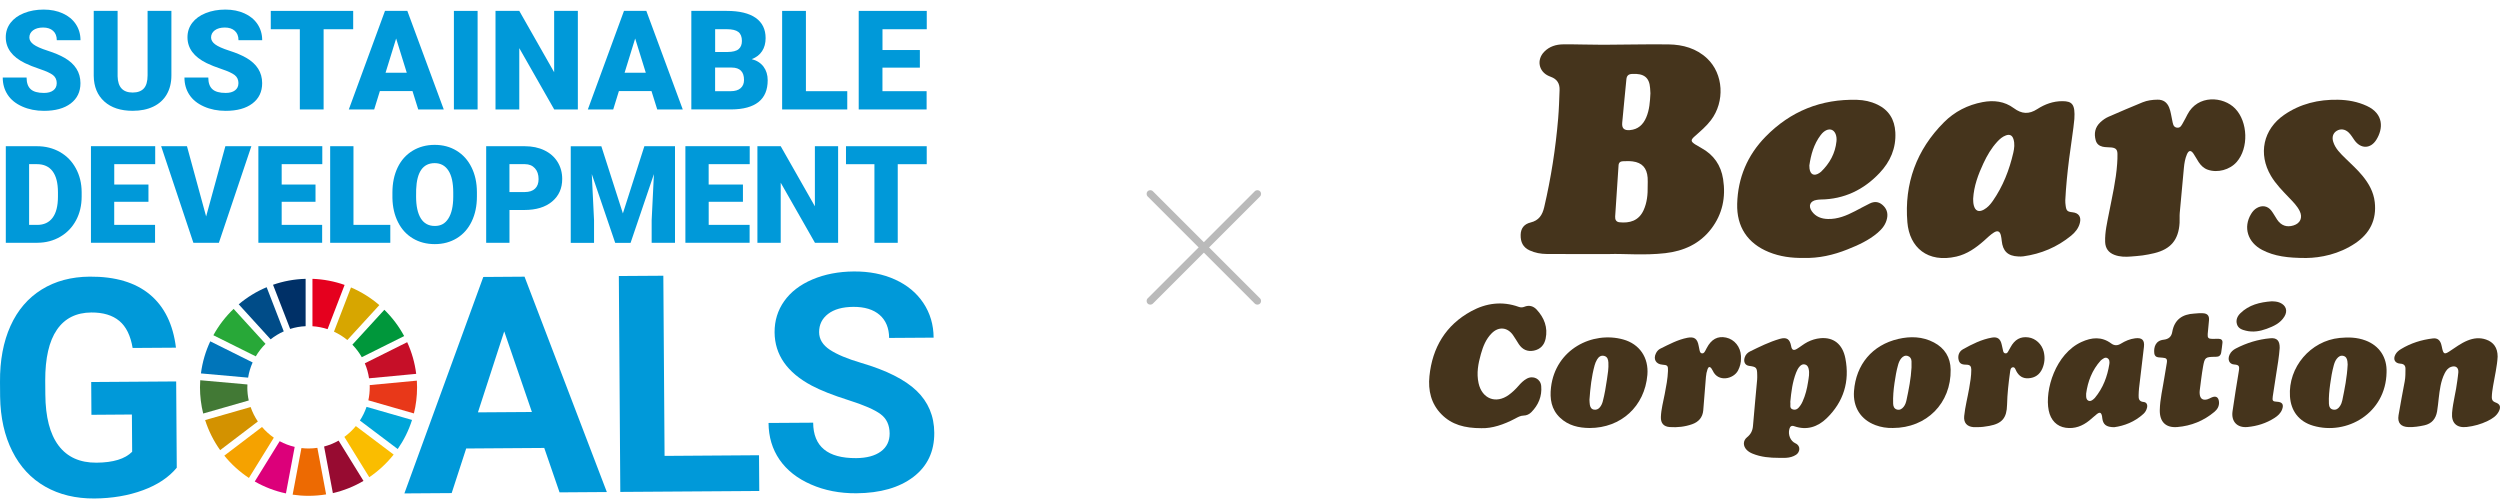 <svg width="677" height="135" viewBox="0 0 677 135" fill="none" xmlns="http://www.w3.org/2000/svg">
<g clip-path="url(#clip0_85_61326)">
<path d="M47.876 126.646C45.723 129.253 42.672 131.297 38.721 132.749C34.771 134.21 30.387 134.951 25.568 134.99C20.512 135.02 16.058 133.953 12.236 131.771C8.405 129.589 5.442 126.4 3.339 122.213C1.216 118.016 0.12 113.089 0.031 107.411L0.001 103.432C-0.038 97.596 0.91 92.541 2.845 88.255C4.781 83.97 7.595 80.692 11.288 78.401C14.982 76.11 19.317 74.955 24.294 74.915C31.226 74.866 36.657 76.485 40.598 79.763C44.528 83.042 46.878 87.841 47.648 94.15L35.917 94.229C35.354 90.882 34.159 88.443 32.312 86.903C30.466 85.362 27.938 84.602 24.728 84.621C20.63 84.651 17.52 86.211 15.406 89.302C13.283 92.393 12.236 96.984 12.246 103.057L12.276 106.789C12.315 112.921 13.51 117.542 15.861 120.663C18.211 123.783 21.637 125.323 26.131 125.294C30.654 125.264 33.873 124.277 35.788 122.331L35.719 112.25L24.758 112.329L24.699 103.452L47.708 103.294L47.866 126.627L47.876 126.646Z" fill="#0099D9"/>
<path d="M147.367 121.304L126.244 121.452L122.314 133.528L109.506 133.617L130.876 75.004L142.044 74.925L164.332 133.242L151.524 133.331L147.387 121.314L147.367 121.304ZM129.424 111.667L144.039 111.568L136.544 89.736L129.424 111.667Z" fill="#0099D9"/>
<path d="M179.956 123.457L205.542 123.279L205.611 132.956L167.977 133.212L167.582 74.747L179.63 74.668L179.965 123.457H179.956Z" fill="#0099D9"/>
<path d="M240.914 117.374C240.895 115.103 240.085 113.355 238.465 112.151C236.846 110.946 233.952 109.682 229.765 108.359C225.578 107.036 222.26 105.722 219.821 104.429C213.155 100.884 209.808 96.075 209.758 90.003C209.739 86.843 210.608 84.019 212.375 81.531C214.143 79.042 216.681 77.087 220.009 75.675C223.337 74.263 227.069 73.542 231.217 73.513C235.394 73.483 239.117 74.214 242.396 75.705C245.674 77.196 248.222 79.309 250.049 82.054C251.876 84.799 252.804 87.929 252.824 91.434L240.776 91.513C240.756 88.837 239.897 86.764 238.209 85.283C236.51 83.811 234.14 83.081 231.089 83.1C228.146 83.12 225.855 83.762 224.235 85.016C222.606 86.27 221.806 87.919 221.816 89.953C221.826 91.859 222.794 93.439 224.719 94.713C226.645 95.986 229.469 97.171 233.192 98.267C240.065 100.282 245.072 102.809 248.222 105.831C251.372 108.862 252.972 112.654 253.001 117.206C253.031 122.262 251.145 126.251 247.343 129.154C243.531 132.057 238.386 133.528 231.908 133.578C227.415 133.607 223.307 132.817 219.604 131.188C215.901 129.569 213.067 127.327 211.101 124.483C209.136 121.63 208.149 118.322 208.119 114.54L220.206 114.461C220.246 120.909 224.127 124.108 231.839 124.059C234.703 124.039 236.935 123.437 238.534 122.262C240.134 121.087 240.924 119.457 240.914 117.364V117.374Z" fill="#0099D9"/>
<path d="M69.266 96.5C69.997 95.256 70.885 94.12 71.903 93.113L63.262 83.644C61.089 85.717 59.233 88.126 57.781 90.783L69.266 96.5Z" fill="#28A838"/>
<path d="M90.438 89.814C91.741 90.417 92.966 91.177 94.062 92.085L102.722 82.626C100.441 80.661 97.854 79.032 95.049 77.837L90.438 89.814Z" fill="#D7A600"/>
<path d="M110.276 92.658L98.791 98.385C99.344 99.669 99.729 101.022 99.936 102.444L112.705 101.239C112.33 98.217 111.49 95.334 110.266 92.668" fill="#C60F28"/>
<path d="M97.972 96.727L109.446 91.01C108.024 88.364 106.207 85.964 104.084 83.891L95.424 93.34C96.411 94.357 97.27 95.493 97.972 96.727Z" fill="#00973B"/>
<path d="M66.984 104.883C66.984 104.627 66.984 104.37 67.004 104.113L54.225 102.968C54.186 103.6 54.156 104.242 54.156 104.883C54.156 107.332 54.462 109.712 55.025 111.983L67.359 108.448C67.103 107.303 66.974 106.108 66.974 104.883" fill="#427935"/>
<path d="M96.363 115.379C95.454 116.485 94.407 117.472 93.252 118.312L99.997 129.232C102.495 127.534 104.727 125.461 106.603 123.101L96.373 115.389L96.363 115.379Z" fill="#FABD00"/>
<path d="M100.125 104.883C100.125 106.088 99.997 107.273 99.75 108.408L112.084 111.953C112.647 109.692 112.943 107.322 112.943 104.883C112.943 104.281 112.923 103.679 112.884 103.076L100.115 104.281C100.115 104.478 100.125 104.676 100.125 104.883Z" fill="#E83819"/>
<path d="M70.953 115.626L60.742 123.387C62.638 125.727 64.89 127.761 67.408 129.43L74.153 118.519C72.968 117.7 71.891 116.722 70.953 115.626Z" fill="#F5A200"/>
<path d="M67.191 102.266C67.418 100.825 67.832 99.442 68.415 98.149L56.94 92.432C55.676 95.127 54.807 98.05 54.412 101.121L67.2 102.266H67.191Z" fill="#0075BA"/>
<path d="M98.427 130.221L91.692 119.319C90.468 120.011 89.154 120.554 87.762 120.919L90.142 133.538C93.094 132.857 95.889 131.731 98.427 130.23" fill="#970B31"/>
<path d="M99.256 110.186C98.812 111.499 98.21 112.733 97.459 113.879L107.699 121.6C109.358 119.211 110.682 116.564 111.58 113.721L99.256 110.176V110.186Z" fill="#00A6D9"/>
<path d="M85.943 121.274C85.163 121.383 84.363 121.452 83.554 121.452C82.902 121.452 82.26 121.413 81.628 121.334L79.248 133.953C80.65 134.16 82.092 134.269 83.554 134.269C85.173 134.269 86.763 134.131 88.313 133.884L85.943 121.284V121.274Z" fill="#ED6A02"/>
<path d="M84.611 88.343C86.033 88.432 87.406 88.709 88.71 89.133L93.321 77.156C90.576 76.188 87.653 75.615 84.611 75.507V88.334V88.343Z" fill="#E5001E"/>
<path d="M79.802 121.018C78.37 120.682 76.997 120.159 75.733 119.478L68.988 130.389C71.585 131.87 74.42 132.976 77.431 133.617L79.802 121.018Z" fill="#DC007A"/>
<path d="M78.577 89.074C79.91 88.65 81.312 88.393 82.764 88.334V75.507C79.683 75.586 76.72 76.149 73.936 77.116L78.577 89.084V89.074Z" fill="#003067"/>
<path d="M69.828 114.145C69.019 112.94 68.347 111.627 67.873 110.225L55.549 113.76C56.487 116.702 57.87 119.437 59.617 121.896L69.828 114.135V114.145Z" fill="#D39200"/>
<path d="M73.285 91.889C74.371 91.03 75.556 90.309 76.84 89.736L72.209 77.778C69.444 78.934 66.906 80.504 64.644 82.409L73.285 91.889Z" fill="#004C88"/>
<path d="M15.367 22.552C15.367 21.613 15.031 20.873 14.37 20.35C13.698 19.826 12.533 19.283 10.854 18.72C9.176 18.157 7.813 17.614 6.746 17.091C3.29 15.393 1.562 13.062 1.562 10.09C1.562 8.609 1.996 7.306 2.855 6.18C3.715 5.054 4.939 4.166 6.509 3.544C8.089 2.912 9.857 2.596 11.822 2.596C13.787 2.596 15.466 2.941 16.987 3.623C18.508 4.304 19.692 5.282 20.532 6.545C21.371 7.809 21.796 9.261 21.796 10.88H15.377C15.377 9.794 15.041 8.945 14.38 8.352C13.718 7.75 12.81 7.454 11.674 7.454C10.538 7.454 9.62 7.711 8.948 8.214C8.287 8.718 7.951 9.369 7.951 10.149C7.951 10.831 8.316 11.453 9.047 12.006C9.778 12.559 11.072 13.141 12.918 13.734C14.765 14.326 16.276 14.968 17.461 15.649C20.344 17.308 21.786 19.599 21.786 22.522C21.786 24.852 20.907 26.689 19.149 28.022C17.392 29.355 14.972 30.017 11.911 30.017C9.748 30.017 7.793 29.631 6.035 28.851C4.277 28.071 2.964 27.015 2.075 25.662C1.187 24.309 0.742 22.759 0.742 20.991H7.2C7.2 22.423 7.566 23.48 8.307 24.151C9.047 24.832 10.242 25.168 11.911 25.168C12.977 25.168 13.817 24.941 14.429 24.477C15.041 24.023 15.357 23.371 15.357 22.542L15.367 22.552Z" fill="#0099D9"/>
<path d="M46.415 2.951V20.419C46.415 22.403 45.99 24.112 45.151 25.563C44.311 27.015 43.097 28.111 41.517 28.871C39.937 29.631 38.08 30.007 35.928 30.007C32.679 30.007 30.111 29.167 28.245 27.479C26.378 25.79 25.42 23.48 25.381 20.547V2.951H31.849V20.675C31.918 23.598 33.281 25.06 35.918 25.06C37.251 25.06 38.258 24.694 38.939 23.964C39.621 23.233 39.966 22.038 39.966 20.389V2.951H46.405H46.415Z" fill="#0099D9"/>
<path d="M64.574 22.552C64.574 21.613 64.239 20.873 63.577 20.35C62.905 19.826 61.74 19.283 60.061 18.72C58.383 18.157 57.02 17.614 55.953 17.091C52.497 15.393 50.769 13.062 50.769 10.09C50.769 8.609 51.203 7.306 52.062 6.18C52.922 5.054 54.146 4.166 55.716 3.544C57.296 2.912 59.064 2.596 61.029 2.596C62.994 2.596 64.673 2.941 66.194 3.623C67.715 4.304 68.9 5.282 69.739 6.545C70.578 7.809 71.003 9.261 71.003 10.88H64.584C64.584 9.794 64.248 8.945 63.587 8.352C62.925 7.75 62.017 7.454 60.881 7.454C59.745 7.454 58.827 7.711 58.155 8.214C57.494 8.718 57.158 9.369 57.158 10.149C57.158 10.831 57.523 11.453 58.254 12.006C58.985 12.559 60.279 13.141 62.125 13.734C63.972 14.326 65.483 14.968 66.668 15.649C69.551 17.308 70.993 19.599 70.993 22.522C70.993 24.852 70.114 26.689 68.356 28.022C66.599 29.355 64.179 30.017 61.118 30.017C58.955 30.017 57 29.631 55.242 28.851C53.484 28.071 52.171 27.015 51.282 25.662C50.394 24.309 49.949 22.759 49.949 20.991H56.407C56.407 22.423 56.773 23.48 57.514 24.151C58.254 24.832 59.449 25.168 61.118 25.168C62.184 25.168 63.024 24.941 63.636 24.477C64.248 24.023 64.564 23.371 64.564 22.542L64.574 22.552Z" fill="#0099D9"/>
<path d="M95.642 7.918H87.633V29.641H81.195V7.918H73.324V2.951H95.642V7.918Z" fill="#0099D9"/>
<path d="M111.689 24.655H102.871L101.33 29.641H94.457L104.253 2.951H110.307L120.172 29.641H113.259L111.699 24.655H111.689ZM104.411 19.688H110.149L107.275 10.426L104.411 19.688Z" fill="#0099D9"/>
<path d="M129.335 29.641H122.916V2.951H129.335V29.641Z" fill="#0099D9"/>
<path d="M156.482 29.641H150.082L140.622 13.033V29.641H134.184V2.951H140.622L150.063 19.56V2.951H156.482V29.641Z" fill="#0099D9"/>
<path d="M176.42 24.655H167.601L166.061 29.641H159.188L168.974 2.951H175.027L184.892 29.641H177.98L176.42 24.655ZM169.142 19.688H174.879L172.005 10.426L169.142 19.688Z" fill="#0099D9"/>
<path d="M187.213 29.641V2.951H196.802C200.238 2.951 202.845 3.583 204.642 4.837C206.43 6.101 207.328 7.928 207.328 10.317C207.328 11.7 207.012 12.875 206.371 13.852C205.739 14.83 204.8 15.551 203.566 16.015C204.958 16.38 206.025 17.061 206.775 18.069C207.516 19.076 207.891 20.29 207.891 21.732C207.891 24.349 207.062 26.314 205.403 27.627C203.744 28.94 201.295 29.612 198.046 29.631H187.213V29.641ZM193.651 14.079H197.009C198.411 14.07 199.419 13.813 200.011 13.309C200.613 12.806 200.91 12.065 200.91 11.088C200.91 9.962 200.584 9.152 199.942 8.649C199.29 8.155 198.253 7.908 196.811 7.908H193.661V14.089L193.651 14.079ZM193.651 18.296V24.694H197.868C199.033 24.694 199.922 24.428 200.544 23.895C201.166 23.361 201.482 22.611 201.482 21.653C201.482 19.431 200.376 18.306 198.164 18.296H193.651Z" fill="#0099D9"/>
<path d="M218.241 24.694H229.44V29.641H211.803V2.951H218.241V24.694Z" fill="#0099D9"/>
<path d="M249.09 18.316H238.968V24.694H250.927V29.641H232.539V2.951H250.966V7.918H238.978V13.546H249.1V18.316H249.09Z" fill="#0099D9"/>
<path d="M1.572 65.752V39.595H9.996C12.306 39.595 14.38 40.118 16.227 41.165C18.074 42.211 19.515 43.693 20.542 45.598C21.579 47.504 22.103 49.647 22.113 52.017V53.221C22.113 55.621 21.609 57.763 20.592 59.659C19.575 61.555 18.153 63.046 16.316 64.112C14.479 65.189 12.425 65.722 10.164 65.742H1.572V65.752ZM7.882 44.463V60.903H10.075C11.882 60.903 13.274 60.261 14.242 58.968C15.21 57.684 15.694 55.769 15.694 53.231V52.096C15.694 49.568 15.21 47.662 14.242 46.378C13.274 45.095 11.862 44.453 10.006 44.453H7.882V44.463Z" fill="#0099D9"/>
<path d="M40.192 54.643H30.929V60.894H41.989V65.742H24.629V39.585H42.029V44.453H30.939V49.973H40.202V54.643H40.192Z" fill="#0099D9"/>
<path d="M55.815 58.632L61.029 39.595H68.07L59.271 65.752H52.368L43.639 39.595H50.63L55.825 58.632H55.815Z" fill="#0099D9"/>
<path d="M85.441 54.643H76.277V60.894H87.238V65.742H69.967V39.585H87.278V44.453H76.277V49.973H85.441V54.643Z" fill="#0099D9"/>
<path d="M95.71 60.894H105.694V65.742H89.41V39.585H95.72V60.884L95.71 60.894Z" fill="#0099D9"/>
<path d="M129.148 53.211C129.148 55.759 128.674 58.02 127.726 59.985C126.778 61.95 125.435 63.461 123.697 64.517C121.959 65.574 119.974 66.107 117.742 66.107C115.511 66.107 113.536 65.594 111.817 64.567C110.089 63.54 108.746 62.078 107.788 60.173C106.821 58.267 106.317 56.085 106.268 53.616V52.145C106.268 49.588 106.742 47.326 107.68 45.361C108.618 43.406 109.971 41.895 111.719 40.829C113.476 39.763 115.471 39.23 117.713 39.23C119.954 39.23 121.9 39.753 123.638 40.809C125.376 41.866 126.729 43.367 127.687 45.312C128.654 47.257 129.138 49.489 129.148 52.007V53.211ZM122.739 52.115C122.739 49.519 122.305 47.544 121.436 46.201C120.567 44.858 119.322 44.176 117.713 44.176C114.553 44.176 112.884 46.546 112.696 51.286L112.677 53.211C112.677 55.779 113.101 57.744 113.95 59.126C114.8 60.499 116.064 61.19 117.742 61.19C119.421 61.19 120.567 60.518 121.426 59.156C122.285 57.803 122.729 55.858 122.739 53.32V52.115Z" fill="#0099D9"/>
<path d="M137.966 56.875V65.752H131.656V39.595H142.094C144.099 39.595 145.867 39.96 147.407 40.701C148.948 41.441 150.142 42.488 150.982 43.841C151.831 45.203 152.246 46.744 152.246 48.462C152.246 51.009 151.337 53.053 149.51 54.574C147.684 56.105 145.175 56.865 141.995 56.865H137.976L137.966 56.875ZM137.966 52.007H142.094C143.319 52.007 144.247 51.701 144.889 51.088C145.531 50.476 145.847 49.617 145.847 48.501C145.847 47.277 145.521 46.299 144.859 45.569C144.198 44.838 143.299 44.463 142.163 44.453H137.957V51.997L137.966 52.007Z" fill="#0099D9"/>
<path d="M162.842 39.595L168.678 57.793L174.494 39.595H182.79V65.752H176.469V59.649L177.082 47.148L170.762 65.761H166.594L160.255 47.139L160.867 59.659V65.761H154.557V39.605H162.842V39.595Z" fill="#0099D9"/>
<path d="M201.196 54.643H191.914V60.894H202.994V65.742H185.604V39.585H203.023V44.453H191.904V49.973H201.186V54.643H201.196Z" fill="#0099D9"/>
<path d="M226.961 65.752H220.69L211.418 49.479V65.752H205.107V39.595H211.418L220.671 55.867V39.595H226.961V65.752Z" fill="#0099D9"/>
<path d="M250.957 44.463H243.107V65.752H236.796V44.463H229.094V39.595H250.957V44.463Z" fill="#0099D9"/>
</g>
<g clip-path="url(#clip1_85_61326)">
<path d="M435.897 68.793C428.818 68.793 423.822 68.821 418.825 68.777C417.247 68.763 415.691 68.482 414.228 67.811C412.407 66.976 411.742 65.519 411.792 63.58C411.837 61.741 412.823 60.657 414.472 60.253C416.721 59.703 417.671 58.256 418.176 56.085C420.019 48.174 421.267 40.18 421.95 32.091C422.167 29.528 422.24 26.959 422.334 24.39C422.399 22.615 421.65 21.423 419.983 20.814C419.798 20.746 419.616 20.667 419.437 20.59C416.662 19.395 416.046 16.188 418.184 14.005C419.585 12.572 421.39 12.03 423.293 12.01C426.905 11.973 430.52 12.129 434.134 12.123C440.047 12.113 445.964 11.937 451.876 12.024C455.73 12.082 459.379 13.091 462.29 15.83C466.732 20.012 467.154 27.511 463.32 32.552C462.052 34.219 460.464 35.549 458.914 36.924C457.781 37.93 457.829 38.319 459.119 39.141C459.645 39.475 460.188 39.786 460.736 40.087C464.083 41.918 466.034 44.75 466.618 48.504C467.383 53.419 466.45 57.965 463.407 61.955C460.278 66.056 455.921 67.984 450.955 68.558C445.258 69.215 439.526 68.654 435.897 68.795V68.793ZM446.191 50.385C446.191 49.627 446.242 48.867 446.181 48.114C445.972 45.47 444.672 44.041 442.118 43.707C441.246 43.592 440.349 43.64 439.465 43.665C438.794 43.685 438.355 44.029 438.307 44.754C437.998 49.383 437.686 54.014 437.384 58.646C437.331 59.477 437.66 60.099 438.542 60.191C441.252 60.477 443.751 59.837 445.075 56.944C446.026 54.861 446.237 52.641 446.191 50.387V50.385ZM446.933 25.253C446.907 24.837 446.882 24.345 446.848 23.854C446.651 21.027 445.231 19.826 441.933 20.022C440.99 20.077 440.516 20.495 440.428 21.465C440.065 25.399 439.639 29.328 439.294 33.265C439.159 34.783 439.842 35.359 441.367 35.234C443.582 35.052 444.949 33.769 445.791 31.814C446.68 29.748 446.82 27.543 446.935 25.255L446.933 25.253Z" fill="#45341C"/>
<path d="M561.738 32.222C561.494 34.997 560.817 39.028 560.31 43.084C559.847 46.781 559.47 50.486 559.281 54.207C559.255 54.695 559.32 55.194 559.379 55.683C559.549 57.065 559.841 57.338 561.245 57.486C562.922 57.664 563.65 58.735 563.226 60.389C562.857 61.83 561.957 62.929 560.853 63.831C557.069 66.919 552.732 68.754 547.905 69.419C547.454 69.48 546.986 69.47 546.527 69.45C543.72 69.332 542.349 68.013 542.067 65.197C542.018 64.706 541.953 64.211 541.838 63.734C541.566 62.604 540.943 62.347 539.962 62.951C538.949 63.578 538.126 64.443 537.236 65.221C535.037 67.147 532.686 68.815 529.783 69.482C522.021 71.261 517.084 67.046 516.516 60.19C515.648 49.736 518.966 40.566 526.443 33.097C529.323 30.221 532.842 28.418 536.868 27.654C539.913 27.076 542.819 27.424 545.329 29.283C547.485 30.878 549.412 31.018 551.716 29.528C553.726 28.228 556.006 27.387 558.494 27.395C561.16 27.402 561.983 28.259 561.736 32.222H561.738ZM534.329 53.813C534.339 54.41 534.351 55 534.495 55.584C534.875 57.118 535.828 57.538 537.219 56.776C538.256 56.206 539.012 55.331 539.669 54.385C542.408 50.44 544.122 46.044 545.197 41.387C545.479 40.168 545.631 38.911 545.243 37.672C544.911 36.618 544.213 36.289 543.181 36.673C542.264 37.015 541.546 37.635 540.891 38.34C539.284 40.069 538.11 42.088 537.116 44.21C535.688 47.262 534.522 50.399 534.331 53.813H534.329Z" fill="#45341C"/>
<path d="M488.471 69.85C485.151 69.903 482.009 69.485 479.009 68.264C473.242 65.919 470.257 61.416 470.429 55.178C470.622 48.15 473.188 42.062 478.08 37.05C484.875 30.09 493.187 26.763 502.905 27.034C504.795 27.087 506.629 27.479 508.341 28.289C511.493 29.779 513.065 32.354 513.255 35.804C513.493 40.112 511.9 43.758 509.008 46.824C504.684 51.406 499.4 53.955 493.031 54.028C492.672 54.032 492.309 54.079 491.954 54.135C490.193 54.404 489.599 55.74 490.641 57.214C491.694 58.705 493.26 59.261 495.01 59.303C497.655 59.368 500.018 58.388 502.312 57.197C503.651 56.5 504.978 55.776 506.331 55.107C507.521 54.519 508.689 54.566 509.738 55.455C510.862 56.407 511.306 57.612 511.022 59.075C510.698 60.751 509.695 61.992 508.444 63.059C506.032 65.117 503.178 66.388 500.276 67.55C496.455 69.078 492.503 69.964 488.467 69.85H488.471ZM489.97 44.799C489.992 45.205 489.986 45.438 490.019 45.664C490.252 47.305 491.27 47.764 492.666 46.859C492.83 46.752 493 46.644 493.14 46.509C495.483 44.243 496.986 41.535 497.319 38.254C497.473 36.738 496.933 35.523 496.061 35.172C495.171 34.814 494.012 35.299 493.053 36.562C491.169 39.042 490.384 41.941 489.972 44.801L489.97 44.799Z" fill="#45341C"/>
<path d="M624.508 69.866C619.526 69.858 615.926 69.409 612.604 67.681C608.656 65.624 607.415 61.551 609.591 57.949C609.985 57.294 610.474 56.722 611.147 56.332C612.583 55.499 614.084 55.74 615.09 57.059C615.666 57.815 616.11 58.67 616.638 59.461C617.727 61.09 619.242 61.623 621.086 61.049C622.94 60.473 623.619 58.911 622.759 57.154C622.066 55.74 620.954 54.654 619.885 53.536C618.112 51.681 616.297 49.862 614.975 47.63C611.455 41.686 612.871 35.02 618.549 31.105C622.924 28.089 627.846 26.922 633.098 27.011C635.818 27.056 638.457 27.537 640.941 28.687C645.566 30.826 645.396 34.868 643.493 37.876C641.933 40.34 639.313 40.356 637.611 38.003C637.092 37.285 636.662 36.499 636.012 35.879C635.043 34.955 633.822 34.787 632.767 35.442C631.798 36.044 631.437 37.116 631.832 38.389C632.424 40.295 633.838 41.607 635.199 42.939C636.751 44.457 638.371 45.908 639.753 47.592C641.469 49.686 642.771 51.968 643.083 54.733C643.627 59.552 641.732 63.226 637.812 65.872C633.41 68.845 628.427 69.82 624.508 69.866Z" fill="#45341C"/>
<path d="M577.069 69.466C575.55 69.591 574.051 69.569 572.599 69.023C570.976 68.413 570.126 67.235 570.071 65.5C569.988 62.836 570.617 60.265 571.116 57.68C571.972 53.251 573.018 48.853 573.327 44.332C573.388 43.446 573.428 42.553 573.408 41.666C573.383 40.513 572.962 40.077 571.812 39.937C571 39.838 570.177 39.921 569.365 39.721C568.408 39.485 567.775 38.935 567.52 38.001C567.013 36.142 567.321 34.472 568.775 33.112C569.428 32.503 570.158 31.98 570.972 31.626C574.043 30.294 577.114 28.962 580.215 27.703C581.497 27.183 582.874 27.007 584.27 26.991C585.815 26.971 586.823 27.701 587.397 29.091C587.866 30.227 587.973 31.454 588.249 32.637C588.428 33.403 588.454 34.399 589.48 34.567C590.521 34.739 590.829 33.805 591.235 33.112C591.636 32.431 591.985 31.723 592.348 31.02C595.153 25.568 602.082 26.08 605.283 29.399C608.749 32.992 608.987 40.107 605.689 43.867C603.821 45.997 600.502 46.886 597.853 45.955C596.782 45.579 596.011 44.821 595.399 43.899C594.908 43.159 594.508 42.361 594.008 41.629C593.302 40.592 592.695 40.661 592.204 41.829C591.726 42.961 591.523 44.17 591.405 45.385C591.01 49.486 590.63 53.587 590.273 57.69C590.196 58.572 590.286 59.469 590.233 60.354C589.955 64.942 587.856 67.465 583.399 68.555C582.347 68.813 581.28 69.015 580.209 69.167C579.17 69.316 578.118 69.369 577.071 69.464L577.069 69.466Z" fill="#45341C"/>
<path d="M401.152 115.951C396.637 115.951 393.114 115.007 390.335 112.176C387.522 109.314 386.7 105.71 387.092 101.863C387.883 94.106 391.497 88.042 398.408 84.274C402.457 82.065 406.797 81.491 411.261 83.098C411.789 83.288 412.286 83.284 412.793 83.076C414.081 82.55 415.231 82.873 416.125 83.836C418.182 86.055 419.198 88.662 418.557 91.714C418.196 93.431 417.138 94.595 415.361 94.951C413.618 95.302 412.268 94.655 411.292 93.198C410.744 92.379 410.274 91.502 409.696 90.704C408.158 88.575 405.821 88.387 403.96 90.245C402.398 91.805 401.609 93.8 401.025 95.876C400.3 98.459 399.797 101.053 400.398 103.767C401.331 107.98 405.075 109.469 408.572 106.945C409.535 106.251 410.389 105.429 411.17 104.531C411.84 103.759 412.554 103.027 413.466 102.534C415.201 101.598 417.192 102.579 417.361 104.541C417.598 107.296 416.618 109.653 414.699 111.606C414.136 112.178 413.422 112.525 412.582 112.537C411.726 112.55 411.012 112.98 410.286 113.364C407.219 114.989 404.008 116.052 401.152 115.951Z" fill="#45341C"/>
<path d="M481.723 123.986C479.283 123.984 476.87 123.784 474.578 122.84C473.995 122.601 473.458 122.286 473.012 121.837C471.965 120.778 471.969 119.309 473.129 118.383C474.131 117.582 474.602 116.614 474.707 115.349C475.052 111.179 475.456 107.015 475.831 102.849C475.868 102.423 475.861 101.992 475.853 101.564C475.823 99.543 475.644 99.343 473.669 99.08C472.561 98.934 472.069 97.988 472.476 96.757C472.716 96.028 473.229 95.502 473.892 95.177C476.515 93.891 479.139 92.588 481.953 91.771C483.845 91.223 484.699 91.819 485.052 93.784C485.23 94.772 485.711 95.009 486.575 94.494C487.561 93.905 488.439 93.149 489.468 92.622C490.567 92.06 491.723 91.704 492.94 91.589C496.449 91.254 498.958 93.119 499.723 97.032C500.95 103.302 499.244 108.818 494.666 113.261C492.246 115.61 489.269 116.61 485.877 115.418C485.139 115.159 484.756 115.468 484.565 116.161C484.149 117.675 484.814 119.416 486.204 120.05C487.749 120.752 487.411 122.476 486.389 123.145C485.567 123.683 484.648 123.913 483.691 123.978C483.038 124.022 482.378 123.986 481.721 123.986H481.723ZM484.812 108.846C484.957 109.604 484.466 110.607 485.559 110.894C486.551 111.155 487.119 110.411 487.616 109.693C487.821 109.398 487.987 109.071 488.135 108.745C488.902 107.056 489.346 105.273 489.622 103.448C489.804 102.249 490.078 101.05 489.768 99.828C489.63 99.286 489.364 98.845 488.794 98.696C488.226 98.548 487.768 98.787 487.386 99.197C486.928 99.684 486.634 100.27 486.395 100.887C485.393 103.46 485.064 106.164 484.813 108.849L484.812 108.846Z" fill="#45341C"/>
<path d="M676.361 96.563C676.234 99.111 675.58 101.806 675.122 104.533C674.952 105.541 674.8 106.548 674.779 107.575C674.763 108.304 675.069 108.737 675.761 108.975C676.992 109.398 677.294 110.152 676.72 111.336C676.079 112.658 674.893 113.39 673.647 114C671.863 114.875 669.964 115.397 667.992 115.625C665.248 115.939 663.79 114.534 664.023 111.763C664.27 108.836 665.104 106.002 665.441 103.089C665.528 102.337 665.662 101.588 665.717 100.832C665.814 99.542 664.997 98.93 663.771 99.346C662.893 99.645 662.4 100.34 662.009 101.117C660.94 103.251 660.678 105.58 660.4 107.904C660.26 109.082 660.165 110.267 659.96 111.433C659.615 113.394 658.532 114.732 656.524 115.174C655.109 115.484 653.677 115.7 652.226 115.656C650.145 115.595 649.186 114.52 649.523 112.46C650.028 109.373 650.642 106.305 651.206 103.227C651.409 102.119 651.393 100.997 651.401 99.876C651.409 98.918 650.908 98.533 650.003 98.477C648.523 98.388 647.955 97.268 648.699 95.954C649.05 95.334 649.587 94.897 650.182 94.535C652.837 92.922 655.735 92.013 658.802 91.647C659.97 91.508 660.676 92.003 661.049 93.125C661.193 93.561 661.258 94.022 661.366 94.469C661.699 95.855 662.021 95.993 663.238 95.2C664.859 94.143 666.4 92.949 668.214 92.215C669.852 91.554 671.499 91.358 673.213 91.944C675.246 92.639 676.365 94.165 676.359 96.563H676.361Z" fill="#45341C"/>
<path d="M572.539 115.688C570.318 115.676 569.489 114.936 569.288 113.184C569.27 113.02 569.263 112.854 569.229 112.693C569.02 111.688 568.622 111.52 567.823 112.145C567.124 112.693 566.481 113.311 565.791 113.869C563.921 115.381 561.809 116.185 559.388 115.836C557.006 115.492 555.335 113.823 554.793 111.163C553.664 105.616 556.653 95.795 563.681 92.601C566.408 91.36 569.117 91.075 571.699 92.998C572.572 93.647 573.426 93.624 574.346 93.058C575.529 92.329 576.799 91.789 578.192 91.613C580.062 91.377 580.794 92.088 580.579 93.936C580.145 97.667 579.687 101.394 579.253 105.125C579.18 105.746 579.164 106.374 579.141 106.999C579.105 107.961 579.231 108.739 580.484 108.856C581.302 108.931 581.604 109.584 581.417 110.401C581.265 111.064 580.924 111.638 580.435 112.086C578.07 114.251 575.225 115.322 572.537 115.686L572.539 115.688ZM564.929 106.611C564.929 106.841 564.921 107.072 564.929 107.302C564.953 107.815 565.061 108.315 565.582 108.529C566.061 108.725 566.472 108.452 566.844 108.165C567 108.046 567.154 107.915 567.278 107.765C569.501 105.089 570.685 101.96 571.215 98.56C571.306 97.972 571.259 97.293 570.667 96.977C570.056 96.65 569.551 97.117 569.069 97.46C568.99 97.517 568.913 97.582 568.848 97.655C566.562 100.209 565.373 103.249 564.925 106.611H564.929Z" fill="#45341C"/>
<path d="M512.595 115.898C510.968 115.941 509.38 115.696 507.861 115.124C503.859 113.616 501.747 110.237 502.062 105.917C502.591 98.717 507.001 93.436 514.023 91.793C517.325 91.022 520.627 91.113 523.716 92.743C526.641 94.289 528.183 96.779 528.237 100.088C528.385 109.192 521.724 115.896 512.593 115.898H512.595ZM517.641 99.51C517.641 98.95 517.656 98.392 517.637 97.834C517.613 97.145 517.299 96.615 516.635 96.399C515.925 96.167 515.341 96.48 514.887 97.009C514.455 97.511 514.201 98.119 514.015 98.76C513.55 100.377 513.28 102.03 513.037 103.69C512.767 105.551 512.593 107.415 512.662 109.295C512.688 109.988 512.893 110.635 513.613 110.879C514.398 111.144 515.021 110.78 515.506 110.168C515.925 109.642 516.136 109.014 516.276 108.367C516.905 105.442 517.483 102.507 517.641 99.51Z" fill="#45341C"/>
<path d="M430.478 115.905C427.507 115.882 424.736 115.254 422.489 113.144C420.071 110.874 419.645 107.963 420.016 104.866C421.251 94.566 431.223 89.634 439.535 91.92C443.993 93.147 446.508 96.836 446.109 101.535C445.389 110.015 438.991 115.896 430.478 115.905ZM430.428 108.254C430.456 108.656 430.444 109.156 430.533 109.637C430.645 110.241 430.914 110.787 431.594 110.922C432.263 111.054 432.823 110.811 433.253 110.287C433.634 109.821 433.876 109.287 434.03 108.705C434.543 106.762 434.862 104.778 435.158 102.793C435.387 101.265 435.647 99.734 435.551 98.174C435.501 97.38 435.316 96.626 434.438 96.387C433.539 96.143 432.91 96.642 432.48 97.364C432.198 97.839 431.977 98.368 431.829 98.902C430.994 101.93 430.655 105.038 430.426 108.254H430.428Z" fill="#45341C"/>
<path d="M646.28 100.85C646.087 111.895 635.528 117.979 626.38 115.28C622.563 114.154 620.376 111.314 620.121 107.328C619.614 99.423 625.697 92.302 633.571 91.512C635.962 91.272 638.296 91.344 640.56 92.191C644.351 93.608 646.442 96.794 646.28 100.85ZM635.747 98.7C635.739 98.585 635.727 98.223 635.682 97.865C635.591 97.172 635.333 96.565 634.593 96.375C633.828 96.177 633.26 96.567 632.806 97.145C632.394 97.669 632.163 98.285 631.988 98.924C631.526 100.608 631.238 102.326 631.007 104.056C630.777 105.786 630.587 107.521 630.67 109.269C630.706 110.013 630.917 110.748 631.796 110.918C632.646 111.084 633.23 110.643 633.678 109.952C633.988 109.473 634.189 108.943 634.299 108.402C634.944 105.277 635.577 102.148 635.747 98.7Z" fill="#45341C"/>
<path d="M595.432 84.822C595.949 84.822 596.211 84.816 596.475 84.822C597.769 84.86 598.318 85.483 598.193 86.779C598.079 87.993 597.945 89.204 597.85 90.419C597.765 91.498 598.024 91.763 599.124 91.773C599.683 91.779 600.241 91.727 600.799 91.745C601.495 91.765 601.931 92.082 601.84 92.856C601.736 93.738 601.639 94.621 601.493 95.496C601.367 96.254 600.884 96.632 600.109 96.616C600.01 96.614 599.911 96.616 599.813 96.62C597.231 96.659 597.03 96.77 596.586 99.282C596.209 101.421 595.972 103.585 595.688 105.74C595.645 106.063 595.651 106.399 595.682 106.726C595.801 107.961 596.523 108.475 597.722 108.149C598.128 108.038 598.501 107.81 598.892 107.636C600.075 107.108 600.803 107.553 600.906 108.855C600.994 109.985 600.464 110.858 599.663 111.529C596.756 113.967 593.353 115.339 589.615 115.644C586.449 115.903 584.804 114.191 584.871 111.026C584.935 108.05 585.664 105.158 586.114 102.233C586.319 100.899 586.574 99.573 586.779 98.239C586.935 97.224 586.678 96.935 585.643 96.865C585.25 96.838 584.86 96.806 584.469 96.766C583.814 96.701 583.449 96.295 583.38 95.678C583.201 94.077 583.674 92.244 585.883 91.999C587.256 91.846 588.018 91.197 588.24 89.916C588.826 86.534 590.978 85.087 594.213 84.915C594.704 84.889 595.195 84.84 595.432 84.822Z" fill="#45341C"/>
<path d="M535.468 115.668C535.107 115.668 534.742 115.696 534.383 115.664C532.61 115.508 531.72 114.445 531.902 112.668C532.16 110.138 532.815 107.678 533.249 105.18C533.543 103.492 533.831 101.808 533.825 100.08C533.823 99.197 533.47 98.794 532.624 98.766C531.687 98.734 530.74 98.73 530.418 97.557C530.103 96.407 530.444 95.213 531.596 94.568C534.058 93.189 536.594 91.92 539.409 91.421C540.943 91.15 541.73 91.777 542.07 93.347C542.194 93.927 542.32 94.507 542.458 95.083C542.531 95.385 542.699 95.637 543.03 95.69C543.367 95.746 543.594 95.55 543.754 95.279C543.989 94.883 544.214 94.481 544.431 94.075C545.579 91.932 547.143 91.063 549.312 91.368C551.267 91.641 552.963 93.228 553.449 95.265C553.82 96.82 553.699 98.352 553.062 99.815C552.354 101.438 551.094 102.323 549.316 102.437C547.798 102.536 546.748 101.849 546.034 100.531C545.798 100.094 545.65 99.36 545.048 99.461C544.425 99.566 544.387 100.32 544.312 100.85C543.906 103.755 543.579 106.677 543.513 109.606C543.435 113.143 542.21 114.679 538.697 115.334C537.628 115.534 536.557 115.678 535.468 115.67V115.668Z" fill="#45341C"/>
<path d="M471.46 96.998C471.497 98.176 471.202 99.268 470.665 100.319C469.474 102.653 465.251 103.603 463.813 100.381C463.72 100.171 463.598 99.971 463.462 99.787C463.014 99.181 462.635 99.324 462.412 99.953C462.17 100.634 462.022 101.338 461.968 102.071C461.746 105.091 461.509 108.111 461.241 111.127C461.071 113.039 459.984 114.264 458.213 114.884C456.266 115.567 454.242 115.79 452.195 115.65C450.522 115.535 449.708 114.603 449.767 112.923C449.842 110.805 450.416 108.764 450.81 106.696C451.207 104.626 451.611 102.556 451.69 100.444C451.743 99.017 451.558 98.849 450.163 98.75C448.392 98.621 447.627 97.218 448.455 95.619C448.721 95.104 449.112 94.669 449.603 94.427C451.982 93.255 454.329 91.977 456.966 91.466C458.82 91.108 459.649 91.737 459.992 93.622C460.063 94.01 460.128 94.401 460.227 94.781C460.325 95.156 460.377 95.605 460.866 95.682C461.4 95.765 461.592 95.324 461.809 94.96C461.943 94.734 462.051 94.492 462.174 94.261C463.43 91.856 465.148 90.924 467.424 91.415C469.697 91.904 471.338 93.932 471.456 96.404C471.466 96.602 471.456 96.8 471.456 96.998H471.46Z" fill="#45341C"/>
<path d="M617.341 94.213C617.176 96.572 616.749 99.072 616.351 101.576C616.047 103.494 615.742 105.411 615.467 107.335C615.292 108.56 615.456 108.734 616.647 108.794C618.051 108.865 618.497 109.542 618 110.87C617.611 111.907 616.824 112.61 615.933 113.184C613.706 114.615 611.236 115.388 608.627 115.638C605.832 115.905 604.171 114.161 604.568 111.379C605.084 107.729 605.688 104.093 606.282 100.456C606.503 99.1 606.311 98.801 604.962 98.696C603.688 98.597 603.145 97.372 603.785 96.014C604.136 95.27 604.737 94.749 605.445 94.381C608.39 92.85 611.517 91.89 614.822 91.599C616.59 91.444 617.363 92.246 617.341 94.217V94.213Z" fill="#45341C"/>
<path d="M615.102 81.597C615.903 81.612 616.678 81.648 617.425 81.977C619.051 82.691 619.56 84.154 618.634 85.694C617.532 87.53 615.69 88.352 613.8 89.046C611.989 89.711 610.125 90.024 608.2 89.557C607.153 89.304 606.127 88.971 605.77 87.809C605.415 86.65 605.873 85.638 606.677 84.844C609.011 82.543 611.975 81.84 615.102 81.599V81.597Z" fill="#45341C"/>
</g>
<path fill-rule="evenodd" clip-rule="evenodd" d="M341.207 51.793C341.598 52.183 341.598 52.817 341.207 53.207L312.207 82.207C311.817 82.598 311.183 82.598 310.793 82.207C310.402 81.817 310.402 81.183 310.793 80.793L339.793 51.793C340.183 51.402 340.817 51.402 341.207 51.793Z" fill="#BABABA"/>
<path fill-rule="evenodd" clip-rule="evenodd" d="M310.793 51.793C311.183 51.402 311.817 51.402 312.207 51.793L341.207 80.793C341.598 81.183 341.598 81.817 341.207 82.207C340.817 82.598 340.183 82.598 339.793 82.207L310.793 53.207C310.402 52.817 310.402 52.183 310.793 51.793Z" fill="#BABABA"/>
<defs>
<clipPath id="clip0_85_61326">
<rect width="253" height="135" fill="white"/>
</clipPath>
<clipPath id="clip1_85_61326">
<rect width="290" height="112" fill="white" transform="translate(387 12)"/>
</clipPath>
</defs>
</svg>
